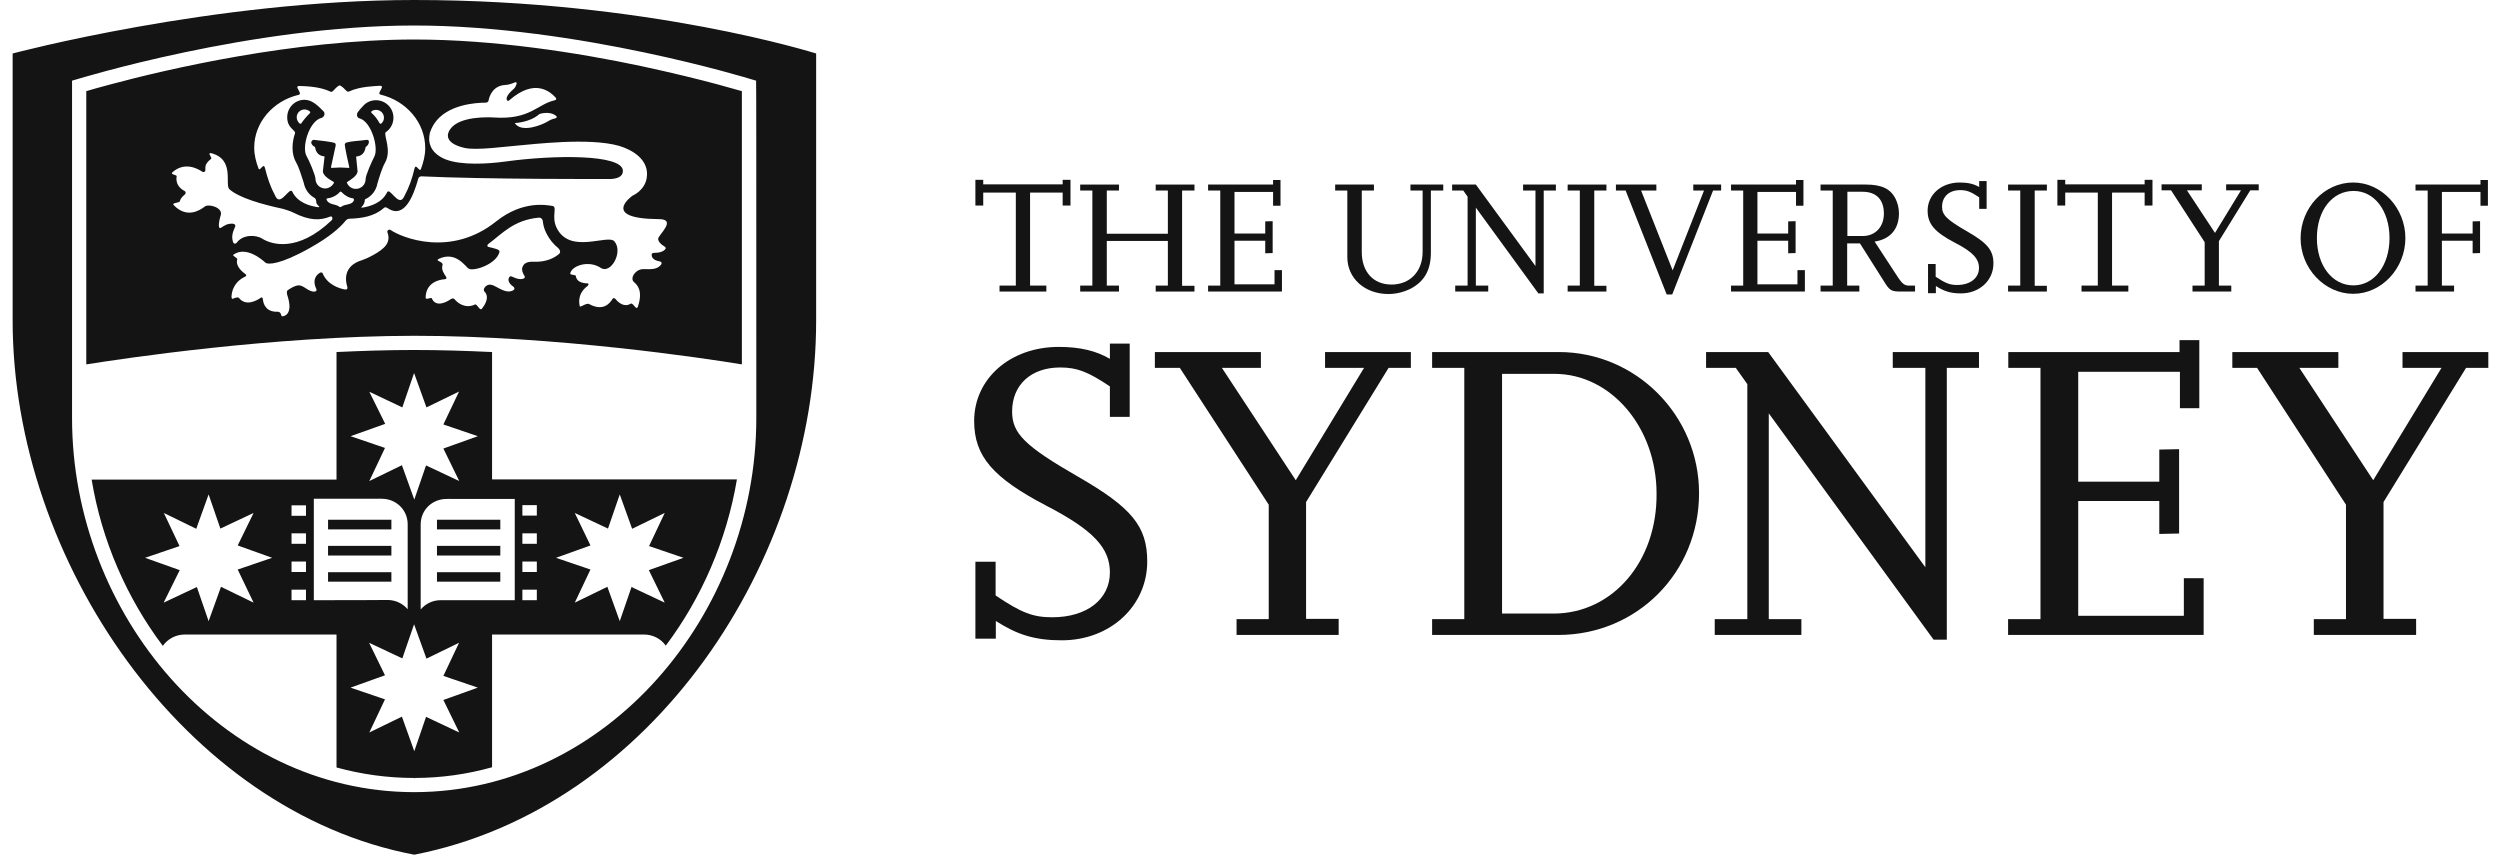 <svg width="234" height="80" viewBox="0 0 234 80" fill="none" xmlns="http://www.w3.org/2000/svg">
<path d="M97.939 27.289H93.556V26.731H95.081V18.026H92.031V19.239H91.297V16.832H92.031V17.256H99.465V16.832H100.198V19.239H99.465V18.026H96.414V26.731H97.939V27.289Z" fill="#141414"/>
<path d="M111.803 27.289H108.173V26.731H109.312V22.552H103.596V26.731H104.736V27.289H101.106V26.731H102.245V17.833H101.106V17.275H104.736V17.833H103.596V21.878H109.312V17.833H108.173V17.275H111.803V17.833H110.644V26.75H111.803V27.289Z" fill="#141414"/>
<path d="M120.01 27.289H113.078V26.73H114.217V17.833H113.078V17.274H119.16V16.851H119.855V19.258H119.16V17.968H115.549V21.858H118.426V20.722L119.121 20.702V23.687L118.426 23.707V22.532H115.549V26.615H119.295V25.286H119.99V27.289H120.01Z" fill="#141414"/>
<path d="M135.069 17.833H133.93V23.63C133.93 25.248 133.351 26.307 132.076 27C131.439 27.328 130.706 27.52 129.952 27.52C127.751 27.52 126.11 26.057 126.11 24.073V17.833H124.971V17.275H128.601V17.833H127.462V23.592C127.462 25.441 128.543 26.635 130.242 26.635C131.98 26.635 133.158 25.402 133.158 23.573V17.833H132.018V17.275H135.089V17.833H135.069Z" fill="#141414"/>
<path d="M144.473 27.463H143.99L138.14 19.432V26.731H139.298V27.289H136.209V26.731H137.367V18.411L136.962 17.833H135.919V17.275H138.14L143.72 24.901V17.833H142.561V17.275H145.631V17.833H144.492V27.463H144.473Z" fill="#141414"/>
<path d="M150.362 27.289H146.732V26.731H147.871V17.833H146.732V17.275H150.362V17.833H149.223V26.75H150.362V27.289Z" fill="#141414"/>
<path d="M156.521 27.559H156L152.158 17.833H151.25V17.275H155.035V17.833H153.606L156.56 25.306L159.495 17.833H158.491V17.275H161.098V17.833H160.344L156.521 27.559Z" fill="#141414"/>
<path d="M168.956 27.289H162.024V26.73H163.164V17.833H162.024V17.274H168.107V16.851H168.802V19.258H168.107V17.968H164.496V21.858H167.373V20.722L168.068 20.702V23.687L167.373 23.707V22.532H164.496V26.615H168.242V25.286H168.937V27.289H168.956Z" fill="#141414"/>
<path d="M179.228 27.289H177.935C177.027 27.289 176.873 27.193 176.371 26.384L174.092 22.783H172.895V26.731H174.034V27.289H170.404V26.731H171.544V17.833H170.404V17.275H174.652C176.139 17.275 176.969 17.679 177.433 18.623C177.626 19.027 177.742 19.49 177.742 19.971C177.742 21.454 176.911 22.398 175.463 22.61L177.664 25.98C178.031 26.538 178.282 26.731 178.649 26.731H179.248V27.289H179.228ZM172.895 22.09H174.363C175.521 22.09 176.332 21.242 176.332 19.99C176.332 18.681 175.618 17.949 174.343 17.949H172.915V22.09H172.895Z" fill="#141414"/>
<path d="M181.178 27.443H180.464V24.709H181.178V25.902C182.105 26.519 182.511 26.673 183.187 26.673C184.403 26.673 185.233 26.037 185.233 25.074C185.233 24.208 184.635 23.572 182.993 22.725C181.063 21.723 180.425 20.953 180.425 19.721C180.425 18.218 181.7 17.082 183.438 17.082C184.191 17.082 184.77 17.217 185.253 17.506V16.947H185.948V19.547H185.253V18.469C184.48 17.949 184.094 17.795 183.476 17.795C182.433 17.795 181.777 18.411 181.777 19.355C181.777 20.125 182.221 20.568 184.133 21.666C186.044 22.763 186.585 23.437 186.585 24.67C186.585 26.249 185.272 27.462 183.553 27.462C182.588 27.462 181.97 27.27 181.198 26.769V27.443H181.178Z" fill="#141414"/>
<path d="M191.587 27.289H187.957V26.731H189.096V17.833H187.957V17.275H191.587V17.833H190.448V26.75H191.587V27.289Z" fill="#141414"/>
<path d="M199.213 27.289H194.83V26.731H196.355V18.026H193.305V19.239H192.571V16.832H193.305V17.256H200.738V16.832H201.472V19.239H200.738V18.026H197.688V26.731H199.213V27.289Z" fill="#141414"/>
<path d="M208.848 27.289H205.218V26.731H206.357V22.667L203.21 17.814H202.322V17.255H206.087V17.814H204.697L207.323 21.8L209.756 17.814H208.366V17.255H211.416V17.814H210.625L207.69 22.571V26.731H208.848V27.289Z" fill="#141414"/>
<path d="M215.336 22.302C215.336 19.451 217.556 17.082 220.259 17.082C222.905 17.082 225.144 19.451 225.144 22.282C225.144 25.113 222.924 27.501 220.259 27.501C217.595 27.501 215.336 25.133 215.336 22.302ZM216.861 22.282C216.861 24.844 218.29 26.712 220.279 26.712C222.229 26.712 223.658 24.844 223.658 22.282C223.658 19.721 222.248 17.872 220.298 17.872C218.29 17.872 216.861 19.702 216.861 22.282Z" fill="#141414"/>
<path d="M229.721 27.289H226.091V26.73H227.23V17.833H226.091V17.274H232.173V16.851H232.868V19.258H232.173V17.968H228.562V21.858H231.439V20.722L232.135 20.702V23.687L231.439 23.707V22.532H228.562V26.73H229.702V27.289H229.721Z" fill="#141414"/>
<path d="M93.189 59.779H91.297V52.576H93.189V55.734C95.642 57.391 96.723 57.776 98.499 57.776C101.723 57.776 103.886 56.1 103.886 53.578C103.886 51.286 102.322 49.61 97.978 47.357C92.919 44.719 91.181 42.697 91.181 39.403C91.181 35.436 94.56 32.47 99.098 32.47C101.105 32.47 102.592 32.836 103.886 33.587V32.162H105.74V39.018H103.886V36.168C101.839 34.8 100.835 34.396 99.233 34.396C96.491 34.396 94.734 36.033 94.734 38.517C94.734 40.559 95.893 41.734 100.912 44.622C105.933 47.511 107.381 49.264 107.381 52.557C107.381 56.717 103.924 59.933 99.387 59.933C96.858 59.933 95.217 59.413 93.209 58.123V59.779H93.189Z" fill="#141414"/>
<path d="M125.299 59.432H115.742V57.949H118.754V47.241L110.432 34.434H108.095V32.951H118.02V34.434H114.371L121.283 44.949L127.674 34.434H124.025V32.951H132.057V34.434H129.972L122.249 46.991V57.929H125.299V59.432Z" fill="#141414"/>
<path d="M134.046 59.432V57.949H137.058V34.434H134.046V32.951H145.902C153.142 32.951 159.031 38.883 159.031 46.163C159.031 53.577 153.239 59.432 145.844 59.432H134.046ZM140.592 57.429H145.419C150.922 57.429 155.112 52.576 155.054 46.201C155.054 40 150.787 34.993 145.496 34.993H140.592V57.429Z" fill="#141414"/>
<path d="M182.221 59.875H180.986L165.558 38.69V57.949H168.609V59.432H160.499V57.949H163.55V35.956L162.469 34.434H159.688V32.951H165.5L180.213 53.096V34.434H177.162V32.951H185.234V34.434H182.221V59.875Z" fill="#141414"/>
<path d="M206.243 59.432H187.957V57.949H190.989V34.434H187.976V32.952H204.003V31.834H205.856V38.209H204.041V34.8H194.522V45.084H202.11V42.08L203.964 42.041V49.938L202.11 49.976V46.895H194.522V57.641H204.408V54.117H206.262V59.432H206.243Z" fill="#141414"/>
<path d="M226.13 59.432H216.572V57.949H219.584V47.241L211.262 34.434H208.945V32.951H218.87V34.434H215.22L222.133 44.949L228.524 34.434H224.875V32.951H232.907V34.434H230.822L223.098 46.991V57.929H226.149V59.432H226.13Z" fill="#141414"/>
<path d="M40.901 51.998H46.829V51.093H40.901V51.998ZM40.901 54.444H46.829V53.558H40.901V54.444ZM40.901 49.552H46.829V48.647H40.901V49.552ZM36.634 51.093H30.706V51.998H36.634V51.093ZM36.634 53.558H30.706V54.444H36.634V53.558ZM36.634 48.647H30.706V49.552H36.634V48.647ZM46.057 32.951C43.643 32.836 41.191 32.759 38.777 32.759C36.364 32.759 33.911 32.836 31.498 32.951V44.892H8.578C9.524 50.631 11.88 55.985 15.24 60.453C15.684 59.817 16.437 59.393 17.287 59.393H31.498V71.834C33.815 72.47 36.248 72.817 38.758 72.817V72.913H38.777V72.817C41.287 72.817 43.72 72.47 46.057 71.815V59.393H60.287C61.117 59.393 61.87 59.798 62.315 60.433C65.674 55.965 68.011 50.592 68.976 44.872H46.057V32.951ZM34.568 36.668L37.657 38.132L38.758 34.916L39.916 38.132L42.967 36.649L41.5 39.73L44.724 40.828L41.5 41.984L42.986 45.026L39.878 43.563L38.777 46.76L37.619 43.544L34.568 45.026L36.035 41.926L32.811 40.828L36.055 39.673L34.568 36.668ZM23.736 56.408L20.685 54.925L19.526 58.142L18.426 54.945L15.317 56.408L16.823 53.365L13.579 52.21L16.804 51.112L15.336 48.012L18.368 49.495L19.526 46.278L20.627 49.475L23.736 48.012L22.249 51.054L25.474 52.21L22.249 53.308L23.736 56.408ZM28.64 56.177H27.288V55.195H28.64V56.177ZM28.64 53.539H27.288V52.557H28.64V53.539ZM28.64 50.9H27.288V49.918H28.64V50.9ZM28.64 48.281H27.288V47.299H28.64V48.281ZM29.374 56.177V46.683H35.36C35.475 46.663 35.611 46.683 35.726 46.683C37.097 46.683 38.159 47.742 38.159 49.071V57.025C37.715 56.505 37.039 56.158 36.286 56.158C36.19 56.177 31.247 56.177 29.374 56.177ZM42.986 68.56L39.878 67.097L38.777 70.313L37.619 67.078L34.568 68.56L36.035 65.46L32.811 64.362L36.035 63.207L34.549 60.164L37.657 61.627L38.758 58.43L39.916 61.647L42.967 60.164L41.5 63.264L44.724 64.362L41.5 65.518L42.986 68.56ZM53.799 48.012L56.908 49.475L58.009 46.278L59.167 49.495L62.218 48.012L60.751 51.112L63.975 52.21L60.731 53.365L62.218 56.408L59.109 54.945L58.009 58.142L56.85 54.925L53.799 56.408L55.267 53.308L52.042 52.21L55.267 51.054L53.799 48.012ZM48.895 47.28H50.247V48.262H48.895V47.28ZM48.895 49.918H50.247V50.9H48.895V49.918ZM48.895 52.557H50.247V53.539H48.895V52.557ZM48.895 55.195H50.247V56.177H48.895V55.195ZM48.181 46.683V56.177C46.308 56.177 41.345 56.177 41.249 56.177C40.496 56.177 39.839 56.505 39.376 57.044V49.09C39.376 47.742 40.438 46.702 41.809 46.702C41.925 46.702 42.06 46.683 42.175 46.702H48.181V46.683ZM59.998 6.182C54.089 4.93 46.288 3.698 38.777 3.698C27.501 3.698 15.587 6.49 10.355 7.896C9.312 8.166 8.54 8.397 8.076 8.532V34.107C11.475 33.568 25.474 31.449 38.758 31.43C52.042 31.43 66.041 33.548 69.439 34.107V8.532C68.976 8.397 68.204 8.185 67.161 7.896C65.443 7.434 62.952 6.818 59.998 6.182ZM27.945 8.878C28.408 8.763 27.404 8.012 28.061 8.05C28.486 8.069 29.895 8.069 30.957 8.589C31.15 8.666 31.285 8.3 31.691 8.031C31.73 8.012 31.826 7.973 31.884 8.031C32.309 8.281 32.444 8.666 32.656 8.57C33.718 8.069 35.108 8.069 35.514 8.031C36.19 7.992 35.166 8.763 35.63 8.859C38.024 9.437 39.801 11.459 39.801 13.866C39.801 14.559 39.627 15.214 39.395 15.831C39.26 16.158 38.932 15.233 38.797 15.773C38.565 16.755 38.314 17.487 37.792 18.469C37.29 19.393 36.48 17.468 36.228 18.007C35.765 18.97 34.684 19.316 33.931 19.432C33.834 19.432 33.757 19.432 33.873 19.336C33.911 19.297 34.105 19.124 34.143 18.777C34.143 18.739 34.124 18.681 34.201 18.642C34.78 18.373 35.205 17.833 35.321 17.198C35.495 16.601 35.746 15.754 36.035 15.233C36.692 14.078 35.9 12.691 36.093 12.383C36.537 12.094 36.827 11.594 36.827 11.016C36.827 10.111 36.093 9.379 35.186 9.379C34.703 9.379 34.259 9.591 33.969 9.937L33.931 9.976C33.776 10.13 33.641 10.303 33.506 10.477C33.351 10.669 33.39 11.016 33.641 11.074C34.761 11.363 35.475 13.866 35.031 14.675C34.838 15.041 34.22 16.389 34.22 16.774C34.22 17.275 33.815 17.679 33.313 17.679C32.927 17.679 32.598 17.448 32.463 17.082L32.483 17.044C32.791 16.851 33.467 16.447 33.467 16.023L33.332 14.656C33.892 14.598 34.143 14.29 34.22 13.77C34.278 13.731 34.317 13.693 34.355 13.654C34.549 13.481 34.664 13.019 34.259 13.096C33.699 13.192 33.062 13.173 32.425 13.346C32.347 13.365 32.289 13.443 32.27 13.52C32.251 13.635 32.598 15.291 32.695 15.657C32.695 15.696 32.676 15.715 32.656 15.715C32.405 15.696 31.961 15.677 31.845 15.677C31.73 15.677 31.305 15.696 31.034 15.715C31.015 15.715 30.977 15.677 30.977 15.657C31.054 15.272 31.421 13.616 31.421 13.616C31.421 13.539 31.421 13.481 31.382 13.423C31.266 13.269 29.644 13.134 29.432 13.096C29.335 13.077 29.239 13.115 29.181 13.192C29.026 13.423 29.297 13.674 29.49 13.77C29.567 14.271 29.818 14.579 30.359 14.636L30.378 14.656C30.359 14.752 30.223 16.023 30.223 16.023C30.223 16.466 30.899 16.832 31.227 17.025C31.247 17.044 31.266 17.082 31.266 17.102C31.112 17.41 30.783 17.641 30.436 17.641C29.934 17.641 29.528 17.236 29.528 16.736C29.528 16.408 28.93 15.002 28.698 14.617C28.215 13.789 28.93 11.324 30.088 11.035C30.339 10.977 30.474 10.611 30.281 10.419C29.799 9.937 29.239 9.34 28.505 9.34C27.597 9.34 26.883 10.072 26.883 10.977C26.883 12.017 27.675 12.171 27.617 12.46C27.288 13.423 27.288 14.463 27.713 15.195C28.003 15.696 28.235 16.524 28.428 17.102C28.544 17.699 28.891 18.219 29.413 18.508C29.663 18.662 29.548 18.854 29.644 19.066C29.702 19.162 29.779 19.239 29.837 19.297C29.953 19.374 29.857 19.393 29.779 19.393C29.026 19.297 27.849 18.97 27.366 17.949C27.115 17.41 26.284 19.336 25.802 18.411C25.28 17.429 25.049 16.697 24.798 15.715C24.663 15.176 24.334 16.1 24.199 15.773C23.967 15.156 23.794 14.521 23.794 13.808C23.794 11.459 25.57 9.437 27.945 8.878ZM34.761 10.554C34.742 10.534 34.742 10.438 34.78 10.419C34.896 10.323 35.051 10.284 35.205 10.284C35.611 10.284 35.939 10.611 35.939 11.016C35.939 11.247 35.842 11.44 35.669 11.574C35.63 11.613 35.553 11.574 35.533 11.536C35.321 11.151 35.07 10.823 34.761 10.554ZM33.12 18.758C32.946 19.22 32.289 19.066 31.942 19.355C31.903 19.393 31.807 19.393 31.768 19.355C31.421 19.066 30.783 19.201 30.571 18.7C30.552 18.662 30.552 18.584 30.648 18.565C31.112 18.508 31.517 18.296 31.807 17.968C31.826 17.93 31.903 17.91 31.98 17.988C32.251 18.276 32.618 18.508 33.042 18.565C33.081 18.584 33.158 18.623 33.12 18.758ZM28.196 11.555C28.177 11.574 28.099 11.613 28.041 11.555C27.887 11.42 27.771 11.209 27.771 10.977C27.771 10.573 28.099 10.245 28.505 10.245C28.698 10.245 28.872 10.323 29.007 10.438C29.065 10.477 29.026 10.573 29.007 10.592C28.698 10.9 28.428 11.209 28.196 11.555ZM21.747 20.934C21.245 20.934 21.052 21.088 20.685 21.319C20.453 21.473 20.395 21.03 20.666 20.125C20.878 19.413 19.468 19.027 19.14 19.355C18.657 19.721 17.46 20.453 16.263 19.201C16.032 18.95 16.804 19.027 16.843 18.816C16.92 18.488 17.209 18.296 17.325 18.18C17.402 18.084 17.402 17.93 17.267 17.872C16.9 17.679 16.398 17.256 16.534 16.485C16.553 16.37 15.916 16.331 16.128 16.139C17.248 15.118 18.464 15.754 18.947 16.081C19.024 16.119 19.198 16.119 19.218 15.965C19.256 15.638 19.082 15.407 19.758 14.868C19.893 14.752 19.372 14.309 19.739 14.328C22.037 14.906 20.994 17.294 21.477 17.718C22.365 18.508 24.489 19.124 26.477 19.547C26.651 19.586 27.269 19.798 27.404 19.875C29.026 20.703 30.011 20.626 30.88 20.279C31.15 20.164 31.15 20.53 31.054 20.607C27.849 23.669 25.396 22.879 24.547 22.34C23.948 21.955 22.712 21.936 22.152 22.725C22.056 22.821 21.882 22.879 21.805 22.629C21.631 22.051 21.824 21.666 21.998 21.242C22.114 20.992 21.843 20.934 21.747 20.934ZM52.332 23.765C51.907 24.131 51.135 24.555 49.918 24.497C49.397 24.478 49.146 24.632 49.03 24.767C48.953 24.863 48.914 24.998 48.895 25.017C48.818 25.267 48.914 25.537 49.049 25.749C49.185 25.941 49.127 26.057 48.934 26.095C48.74 26.153 48.47 26.153 47.949 25.903C47.717 25.787 47.659 25.941 47.621 26.038C47.524 26.288 47.698 26.596 48.045 26.827C48.219 26.981 48.181 27.135 47.91 27.232C47.447 27.386 47.041 27.174 46.365 26.808C45.979 26.596 45.67 26.558 45.4 26.866C45.246 27.039 45.265 27.193 45.342 27.289C45.612 27.54 45.767 28.06 45.111 28.888C44.898 29.157 44.666 28.406 44.454 28.503C43.566 28.926 42.832 28.368 42.542 28.002C42.484 27.925 42.349 27.906 42.195 28.002C41.751 28.31 40.785 28.791 40.418 27.925C40.361 27.79 39.839 28.117 39.839 27.867C39.858 26.442 41.094 26.172 41.635 26.134C41.789 26.115 41.828 26.038 41.751 25.903C41.538 25.595 41.287 25.229 41.422 24.805C41.519 24.497 40.708 24.42 41.036 24.247C42.678 23.438 43.585 24.998 43.875 25.152C44.357 25.421 46.481 24.728 46.752 23.573C46.81 23.341 46.25 23.245 45.709 23.11C45.612 23.091 45.555 22.956 45.728 22.821C47.022 21.858 48.065 20.607 50.401 20.375C50.691 20.337 50.806 20.587 50.806 20.703C50.845 21.069 50.942 21.416 51.096 21.743C51.444 22.456 51.849 22.898 52.255 23.226C52.486 23.457 52.448 23.669 52.332 23.765ZM62.141 23.033C62.353 23.149 62.353 23.264 62.199 23.399C62.044 23.534 61.793 23.669 61.233 23.669C60.982 23.669 60.982 23.823 61.002 23.938C61.04 24.208 61.33 24.401 61.735 24.458C61.948 24.516 62.006 24.67 61.793 24.863C61.446 25.209 61.002 25.209 60.229 25.19C59.495 25.171 58.916 26.038 59.341 26.404C59.631 26.654 60.21 27.193 59.708 28.695C59.553 29.138 59.264 28.291 59.032 28.426C58.434 28.791 57.893 28.329 57.623 28.002C57.507 27.867 57.391 27.867 57.314 28.002C57.063 28.426 56.425 29.157 55.151 28.464C54.881 28.31 54.301 28.83 54.263 28.657C54.05 27.655 54.572 27.078 54.996 26.769C55.035 26.731 55.209 26.5 54.919 26.519C54.495 26.5 53.954 26.365 53.896 25.826C53.896 25.71 53.336 25.749 53.375 25.595C53.51 24.863 55.112 24.323 56.232 25.075C57.178 25.691 58.356 23.573 57.507 22.59C56.889 21.878 53.297 23.881 52.081 21.281C51.598 20.241 52.197 19.355 51.714 19.278C51.212 19.201 48.953 18.719 46.443 20.722C42.214 24.112 37.619 22.263 36.537 21.512C36.364 21.454 36.209 21.589 36.267 21.762C36.441 22.205 36.364 22.61 36.151 22.918C35.707 23.592 34.182 24.266 33.911 24.343C32.135 24.863 32.309 26.23 32.502 26.827C32.56 27.02 32.483 27.116 32.289 27.097C31.749 27 30.648 26.654 30.204 25.595C30.166 25.479 30.03 25.46 29.876 25.575C29.219 26.038 29.451 26.731 29.605 27.039C29.663 27.155 29.625 27.27 29.47 27.289C28.872 27.366 28.428 26.654 27.906 26.712C27.559 26.75 27.173 27 26.941 27.155C26.844 27.212 26.825 27.386 26.883 27.598C27.54 29.562 26.458 29.639 26.381 29.6C26.304 29.562 26.342 29.235 26.033 29.177C24.952 29.235 24.663 28.541 24.605 28.021C24.585 27.848 24.508 27.79 24.412 27.867C24.006 28.156 23.002 28.695 22.365 27.886C22.268 27.771 21.979 27.886 21.805 27.963C21.67 28.021 21.67 27.809 21.67 27.732C21.747 26.615 22.5 26.095 22.925 25.903C23.079 25.826 23.099 25.749 22.963 25.652C22.616 25.402 22.017 24.863 22.21 24.266C22.249 24.15 21.708 23.938 21.843 23.842C23.079 22.956 24.663 24.42 24.856 24.593C25.068 24.767 26.188 24.805 29.046 23.187C30.861 22.167 31.807 21.319 32.328 20.684C32.386 20.607 32.521 20.472 32.714 20.472C33.873 20.433 35.012 20.26 35.9 19.49C36.055 19.336 36.19 19.432 36.267 19.47C37.908 20.607 38.739 18.103 39.086 16.948C39.125 16.716 39.183 16.524 39.434 16.505C45.458 16.794 56.87 16.755 56.87 16.755C56.87 16.755 58.376 16.87 58.298 15.946C58.182 14.444 51.946 14.482 47.312 15.118C45.632 15.349 43.18 15.484 41.731 14.925C41.133 14.694 40.65 14.328 40.38 13.847C40.09 13.231 40.167 12.865 40.225 12.479C40.303 12.21 40.438 11.902 40.631 11.594C41.828 9.764 44.57 9.61 45.439 9.61C45.593 9.61 45.709 9.533 45.728 9.417C45.806 8.994 46.134 8.012 47.292 7.954C47.621 7.935 47.949 7.819 48.161 7.723C48.296 7.665 48.393 7.703 48.354 7.819C48.316 7.973 48.258 8.166 48.084 8.32C47.273 9.013 47.389 9.34 47.485 9.417C47.543 9.456 47.621 9.437 47.678 9.379C50.131 7.241 51.56 8.666 52.004 9.129C52.081 9.206 52.1 9.34 51.946 9.379C50.285 9.745 49.629 11.228 46.23 10.997C45.825 10.977 43.025 10.823 42.137 12.094C41.635 12.826 41.982 13.5 43.489 13.847C44.628 14.097 47.292 13.712 48.547 13.616C49.783 13.52 55.132 12.845 57.951 13.654C59.129 14.001 60.866 14.945 60.519 16.736C60.287 17.872 59.206 18.315 59.206 18.315C59.206 18.315 56.116 20.472 61.658 20.51C63.377 20.51 61.677 21.936 61.6 22.34C61.6 22.61 61.87 22.879 62.141 23.033ZM51.984 11.074C51.811 11.112 51.579 11.17 51.309 11.343C50.806 11.671 48.798 12.499 48.181 11.517C48.181 11.517 49.59 11.478 50.498 10.669C50.498 10.669 51.482 10.342 52.062 10.862C52.139 10.9 52.139 11.035 51.984 11.074ZM38.777 0C19.932 0 1.183 5.007 1.183 5.007V30.005C1.183 52.537 17.364 75.956 38.777 80C60.982 75.667 76.391 52.518 76.391 30.005V5.007C76.371 5.007 60.654 0 38.777 0ZM70.791 39.133C70.791 57.487 56.812 74.126 38.777 74.145H38.758C20.724 74.126 6.744 57.468 6.744 39.133C6.744 17.583 6.744 7.549 6.744 7.549L7.207 7.415C7.246 7.415 23.446 2.388 38.758 2.388C54.07 2.388 70.308 7.415 70.308 7.415L70.772 7.549C70.791 7.549 70.791 17.583 70.791 39.133Z" fill="#141414"/>
</svg>
